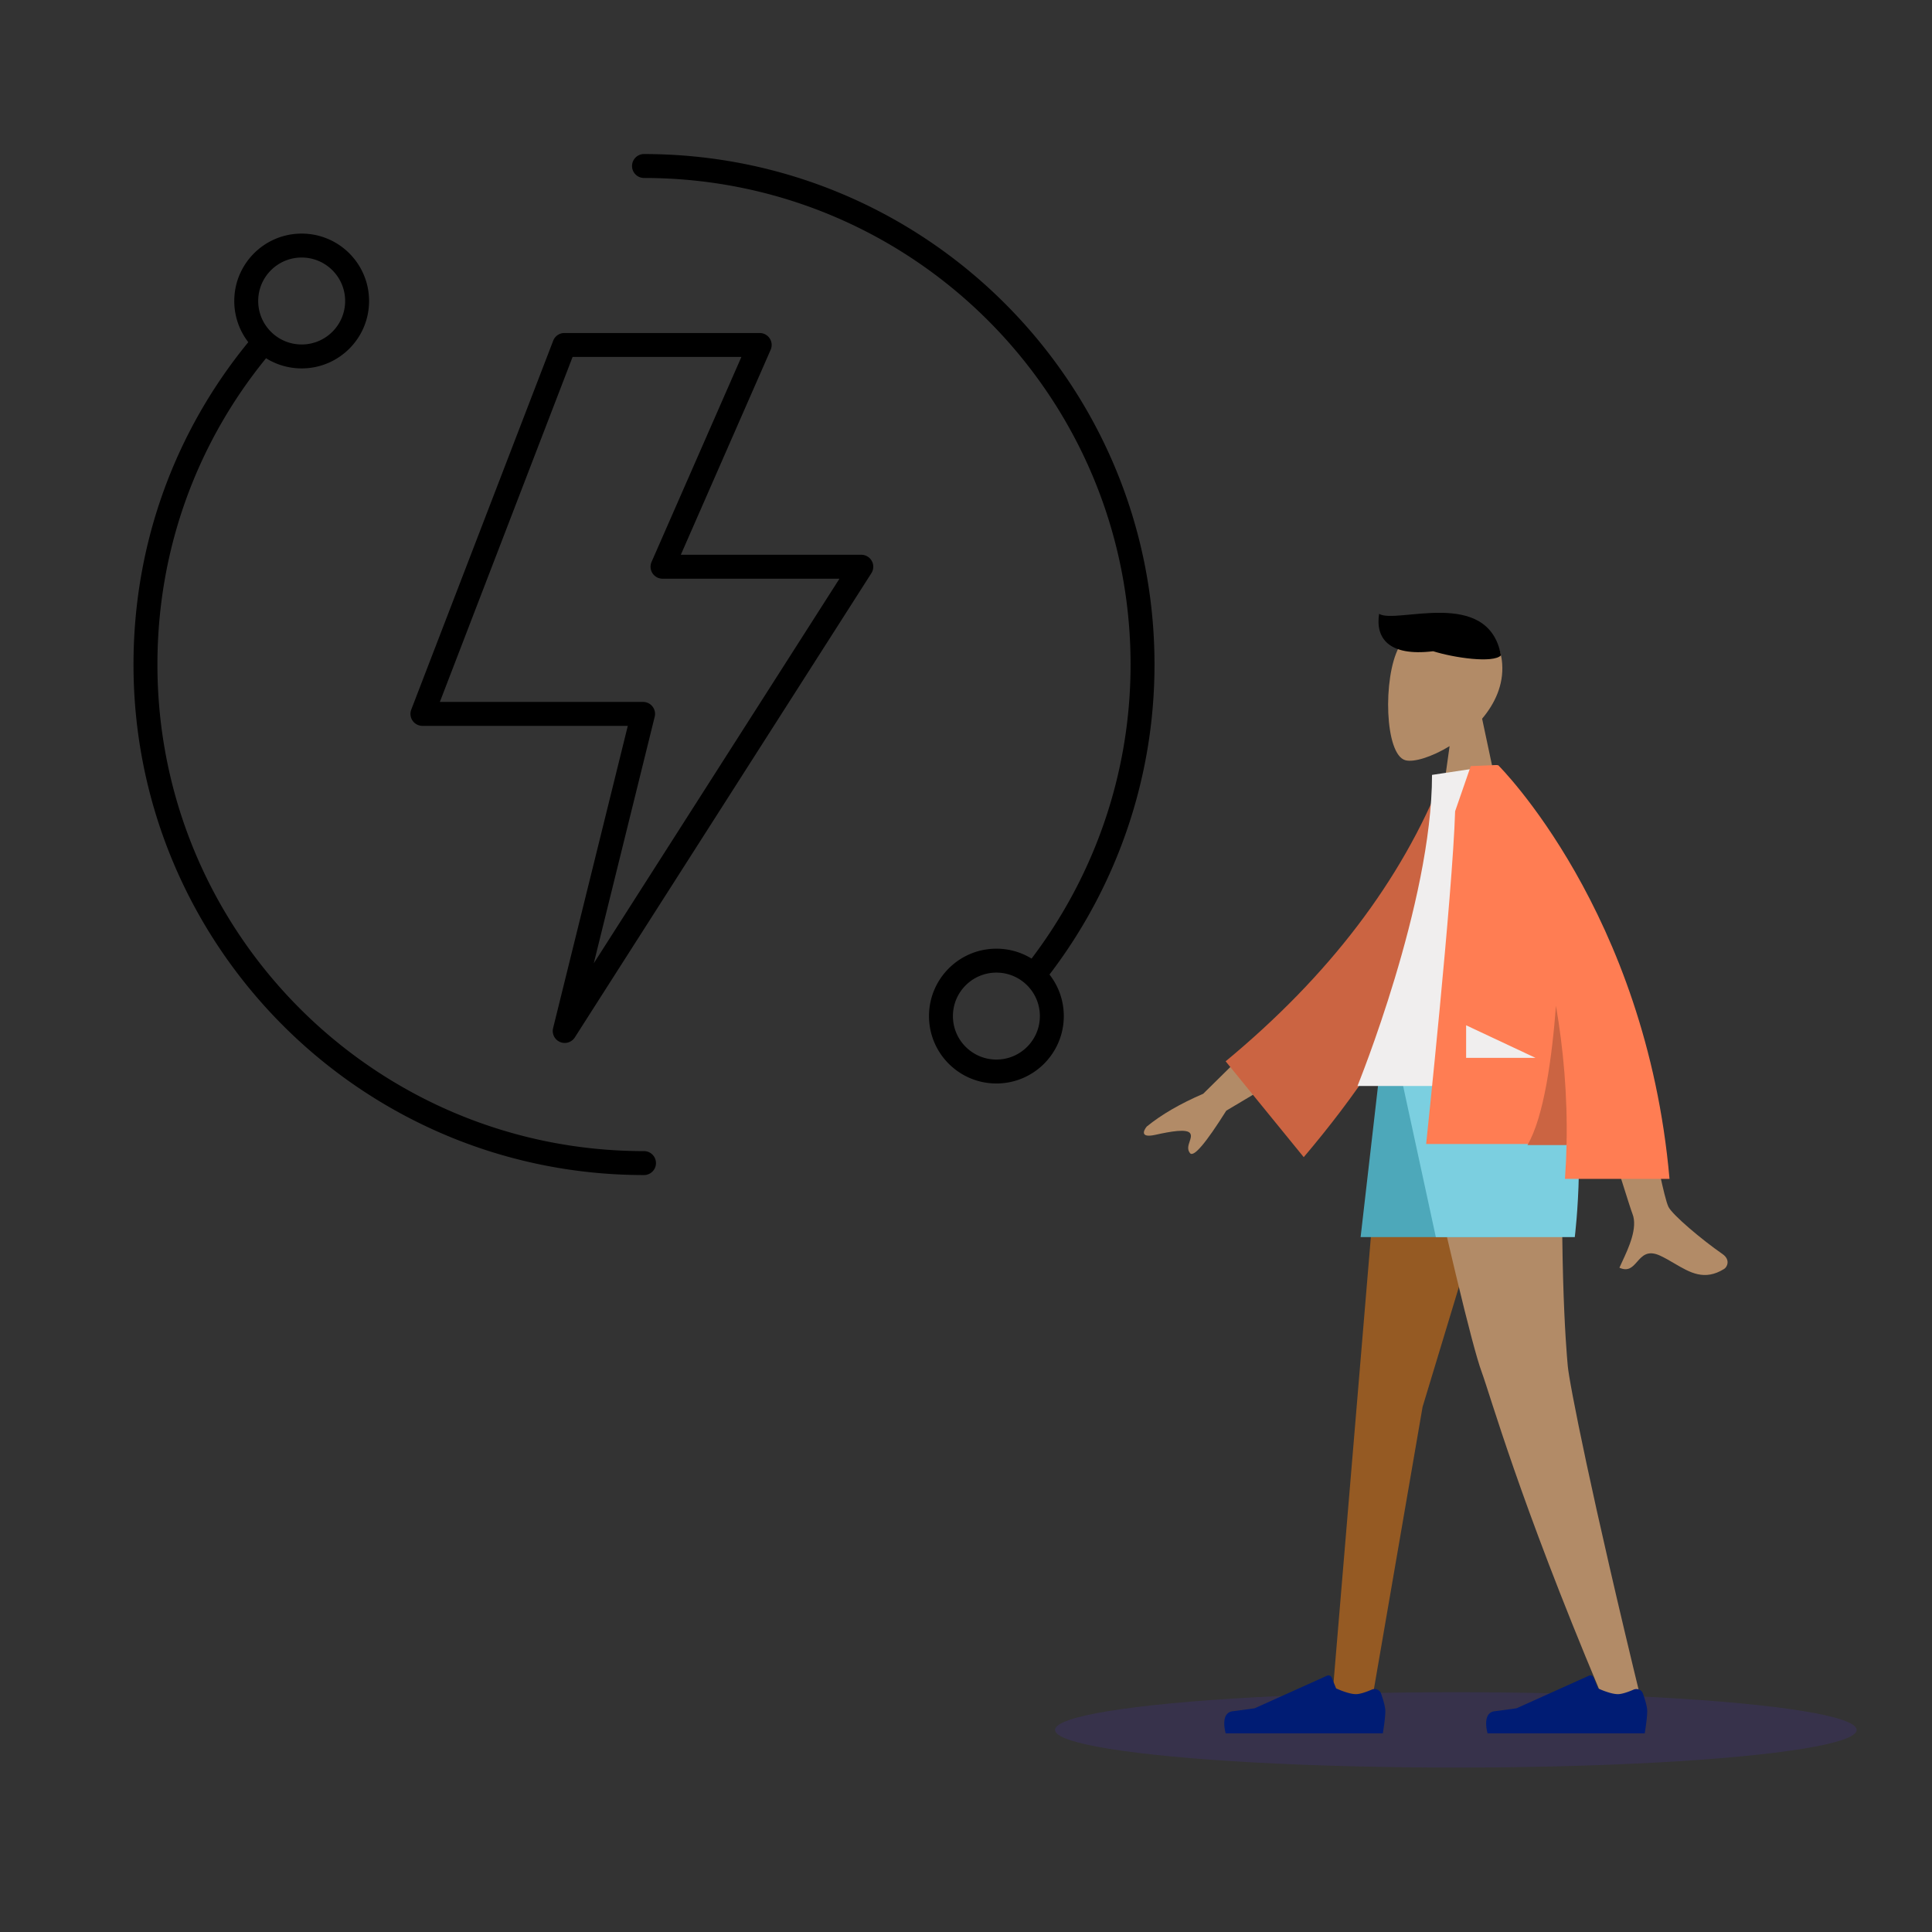 <svg xmlns="http://www.w3.org/2000/svg" width="564" height="564" fill="none"><rect width="100%" height="100%" fill="#333333" stroke="none"/><path fill="#000" fill-rule="evenodd" d="M184.507 48.463A3.493 3.493 0 0 1 188 44.97c82.306 0 149.029 66.722 149.029 149.028 0 33.989-11.503 65.424-30.659 90.497a19.6 19.6 0 0 1 4.18 12.126c0 10.866-8.81 19.676-19.676 19.676-10.867 0-19.676-8.81-19.676-19.676 0-10.867 8.809-19.676 19.676-19.676a19.6 19.6 0 0 1 10.266 2.887c18.073-23.838 28.903-53.634 28.903-85.834 0-78.448-63.595-142.043-142.043-142.043a3.493 3.493 0 0 1-3.493-3.492m114.91 238.773a12.65 12.65 0 0 0-8.543-3.306c-7.009 0-12.691 5.682-12.691 12.691 0 7.008 5.682 12.69 12.691 12.69 7.008 0 12.69-5.682 12.69-12.69 0-3.7-1.583-7.029-4.108-9.349zM88.064 75.179c-7.008 0-12.69 5.682-12.69 12.69 0 3.696 1.58 7.022 4.1 9.342l.018.016a12.65 12.65 0 0 0 8.572 3.333c7.009 0 12.691-5.682 12.691-12.69 0-7.01-5.682-12.69-12.69-12.69m-10.394 29.4a19.6 19.6 0 0 0 10.394 2.967c10.867 0 19.676-8.81 19.676-19.676 0-10.867-8.809-19.677-19.676-19.677s-19.676 8.81-19.676 19.677a19.6 19.6 0 0 0 4.095 12.017c-21.048 25.688-33.512 58.302-33.512 94.111 0 82.306 66.723 149.029 149.029 149.029a3.493 3.493 0 0 0 0-6.986c-78.448 0-142.043-63.595-142.043-142.043 0-34.022 11.788-64.982 31.713-89.419m83.825-5.127a3.49 3.49 0 0 1 3.26-2.239h57.019a3.493 3.493 0 0 1 3.199 4.895l-26.224 59.842h52.69a3.493 3.493 0 0 1 2.943 5.373L167.8 302.855a3.494 3.494 0 0 1-6.335-2.719l21.806-88.238h-59.953a3.494 3.494 0 0 1-3.259-4.747zm5.659 4.747-38.75 100.712h59.327a3.49 3.49 0 0 1 3.39 4.331l-17.784 71.966 71.725-112.272h-51.658a3.495 3.495 0 0 1-3.199-4.895l26.225-59.842z" clip-rule="evenodd"/><ellipse cx="117" cy="11" fill="#5232DB" opacity=".15" rx="117" ry="11" style="mix-blend-mode:multiply" transform="matrix(-1 0 0 1 542 494)"/><path fill="#B28B67" fill-rule="evenodd" d="M423.173 217.819c-5.267 3.207-10.442 4.756-12.871 4.123-6.092-1.586-6.652-24.096-1.939-32.97 4.714-8.874 28.943-12.742 30.164 4.841.424 6.102-2.113 11.548-5.86 15.992l6.72 31.639h-19.52z" clip-rule="evenodd"/><path fill="#000" fill-rule="evenodd" d="M402.602 179.189c4.914 3.161 31.905-7.991 35.565 12.138-2.297 2.353-13.69.704-19.783-1.216-13.157 1.605-16.882-3.958-15.782-10.922" clip-rule="evenodd"/><path fill="#955A23" fill-rule="evenodd" d="m445.893 309.637-30.606 101.076-14.827 85.959h-11.625l15.667-187.035z" clip-rule="evenodd"/><path fill="#B28B67" fill-rule="evenodd" d="M456.843 309.637c-2.079 55.496.367 84.122.833 89.164s6.836 37.735 21.919 99.563l-12.387-4.297c-23.838-56.706-31.96-86.177-34.694-93.623q-4.1-11.169-21.784-90.807z" clip-rule="evenodd"/><path fill="#001C74" fill-rule="evenodd" d="M476.862 493.255c1.082-.465 2.365.013 2.754 1.124.57 1.63 1.251 3.844 1.251 5.134 0 2.222-.733 6.486-.733 6.486H434.26s-1.788-5.972 2.065-6.448 6.4-.86 6.4-.86l21.141-9.52a1 1 0 0 1 1.337.534l1.298 3.18s3.566 1.681 5.796 1.681c1.242 0 3.134-.695 4.565-1.311m-76.453 0c1.081-.465 2.364.013 2.753 1.124.571 1.63 1.251 3.844 1.251 5.134 0 2.222-.733 6.486-.733 6.486h-45.873s-1.788-5.972 2.064-6.448 6.401-.86 6.401-.86l21.141-9.52a1 1 0 0 1 1.336.534l1.298 3.18s3.567 1.681 5.797 1.681c1.242 0 3.133-.695 4.565-1.311" clip-rule="evenodd"/><path fill="#4DA8BA" fill-rule="evenodd" d="m449.96 309.637-13.013 51.497h-39.748l5.926-51.497z" clip-rule="evenodd"/><path fill="#7BCFE0" fill-rule="evenodd" d="M457.28 309.637c6.423 19.448 2.44 51.497 2.44 51.497h-40.561l-11.154-51.497z" clip-rule="evenodd"/><path fill="#B28B67" fill-rule="evenodd" d="m351.244 319.297 23.04-22.705 7.652 13.375-23.958 14.269q-9.012 14.34-10.585 12.391c-.885-1.094-.479-2.294-.106-3.4.291-.861.563-1.665.19-2.316-.852-1.489-5.662-.636-10.192.37s-3.482-1.242-2.52-2.416q6.423-5.236 16.479-9.568m135.806 32.987c-2.384-4.884-10.5-52.49-10.5-52.49l-16.997.067s15.742 51.334 16.997 54.475c1.629 4.08-1.139 10.009-3.016 14.028-.291.622-.56 1.198-.788 1.715 2.605 1.178 3.856-.246 5.175-1.746 1.49-1.695 3.067-3.488 6.778-1.744 1.434.674 2.791 1.471 4.117 2.249 4.579 2.689 8.785 5.159 14.508 1.592.907-.565 1.901-2.694-.501-4.358-5.984-4.145-14.608-11.4-15.773-13.788" clip-rule="evenodd"/><path fill="#CB6442" fill-rule="evenodd" d="m428.248 227.75-7.033-1.219q-18.162 45.834-63.421 83.291l22.8 27.98c30.168-35.556 48.764-72.24 47.654-110.052" clip-rule="evenodd"/><path fill="#F0EEEE" fill-rule="evenodd" d="M458.907 317.031H396.28s21.764-53.455 21.764-90.819l18.891-2.843c14.847 24.121 19.04 53.818 21.972 93.662" clip-rule="evenodd"/><path fill="#FF7D53" fill-rule="evenodd" d="M487.373 344.144c-6.849-78.055-50.023-120.775-50.023-120.775l-.015.014-.007-.014h-1.234c-2.213.077-6.742.278-6.742.278l-4.565 13.177c-.724 24.1-8.459 97.137-8.459 97.137h40.993c-.07 3.349-.224 6.745-.473 10.183z" clip-rule="evenodd"/><path fill="#CB6442" fill-rule="evenodd" d="M457.314 334.285c.327-14.583-.954-28.276-3.09-40.668-1.118 14.704-3.453 32.397-8.331 40.668z" clip-rule="evenodd"/><path fill="#F0EEEE" fill-rule="evenodd" d="M448.243 308.815 428 299.309v9.506z" clip-rule="evenodd"/></svg>